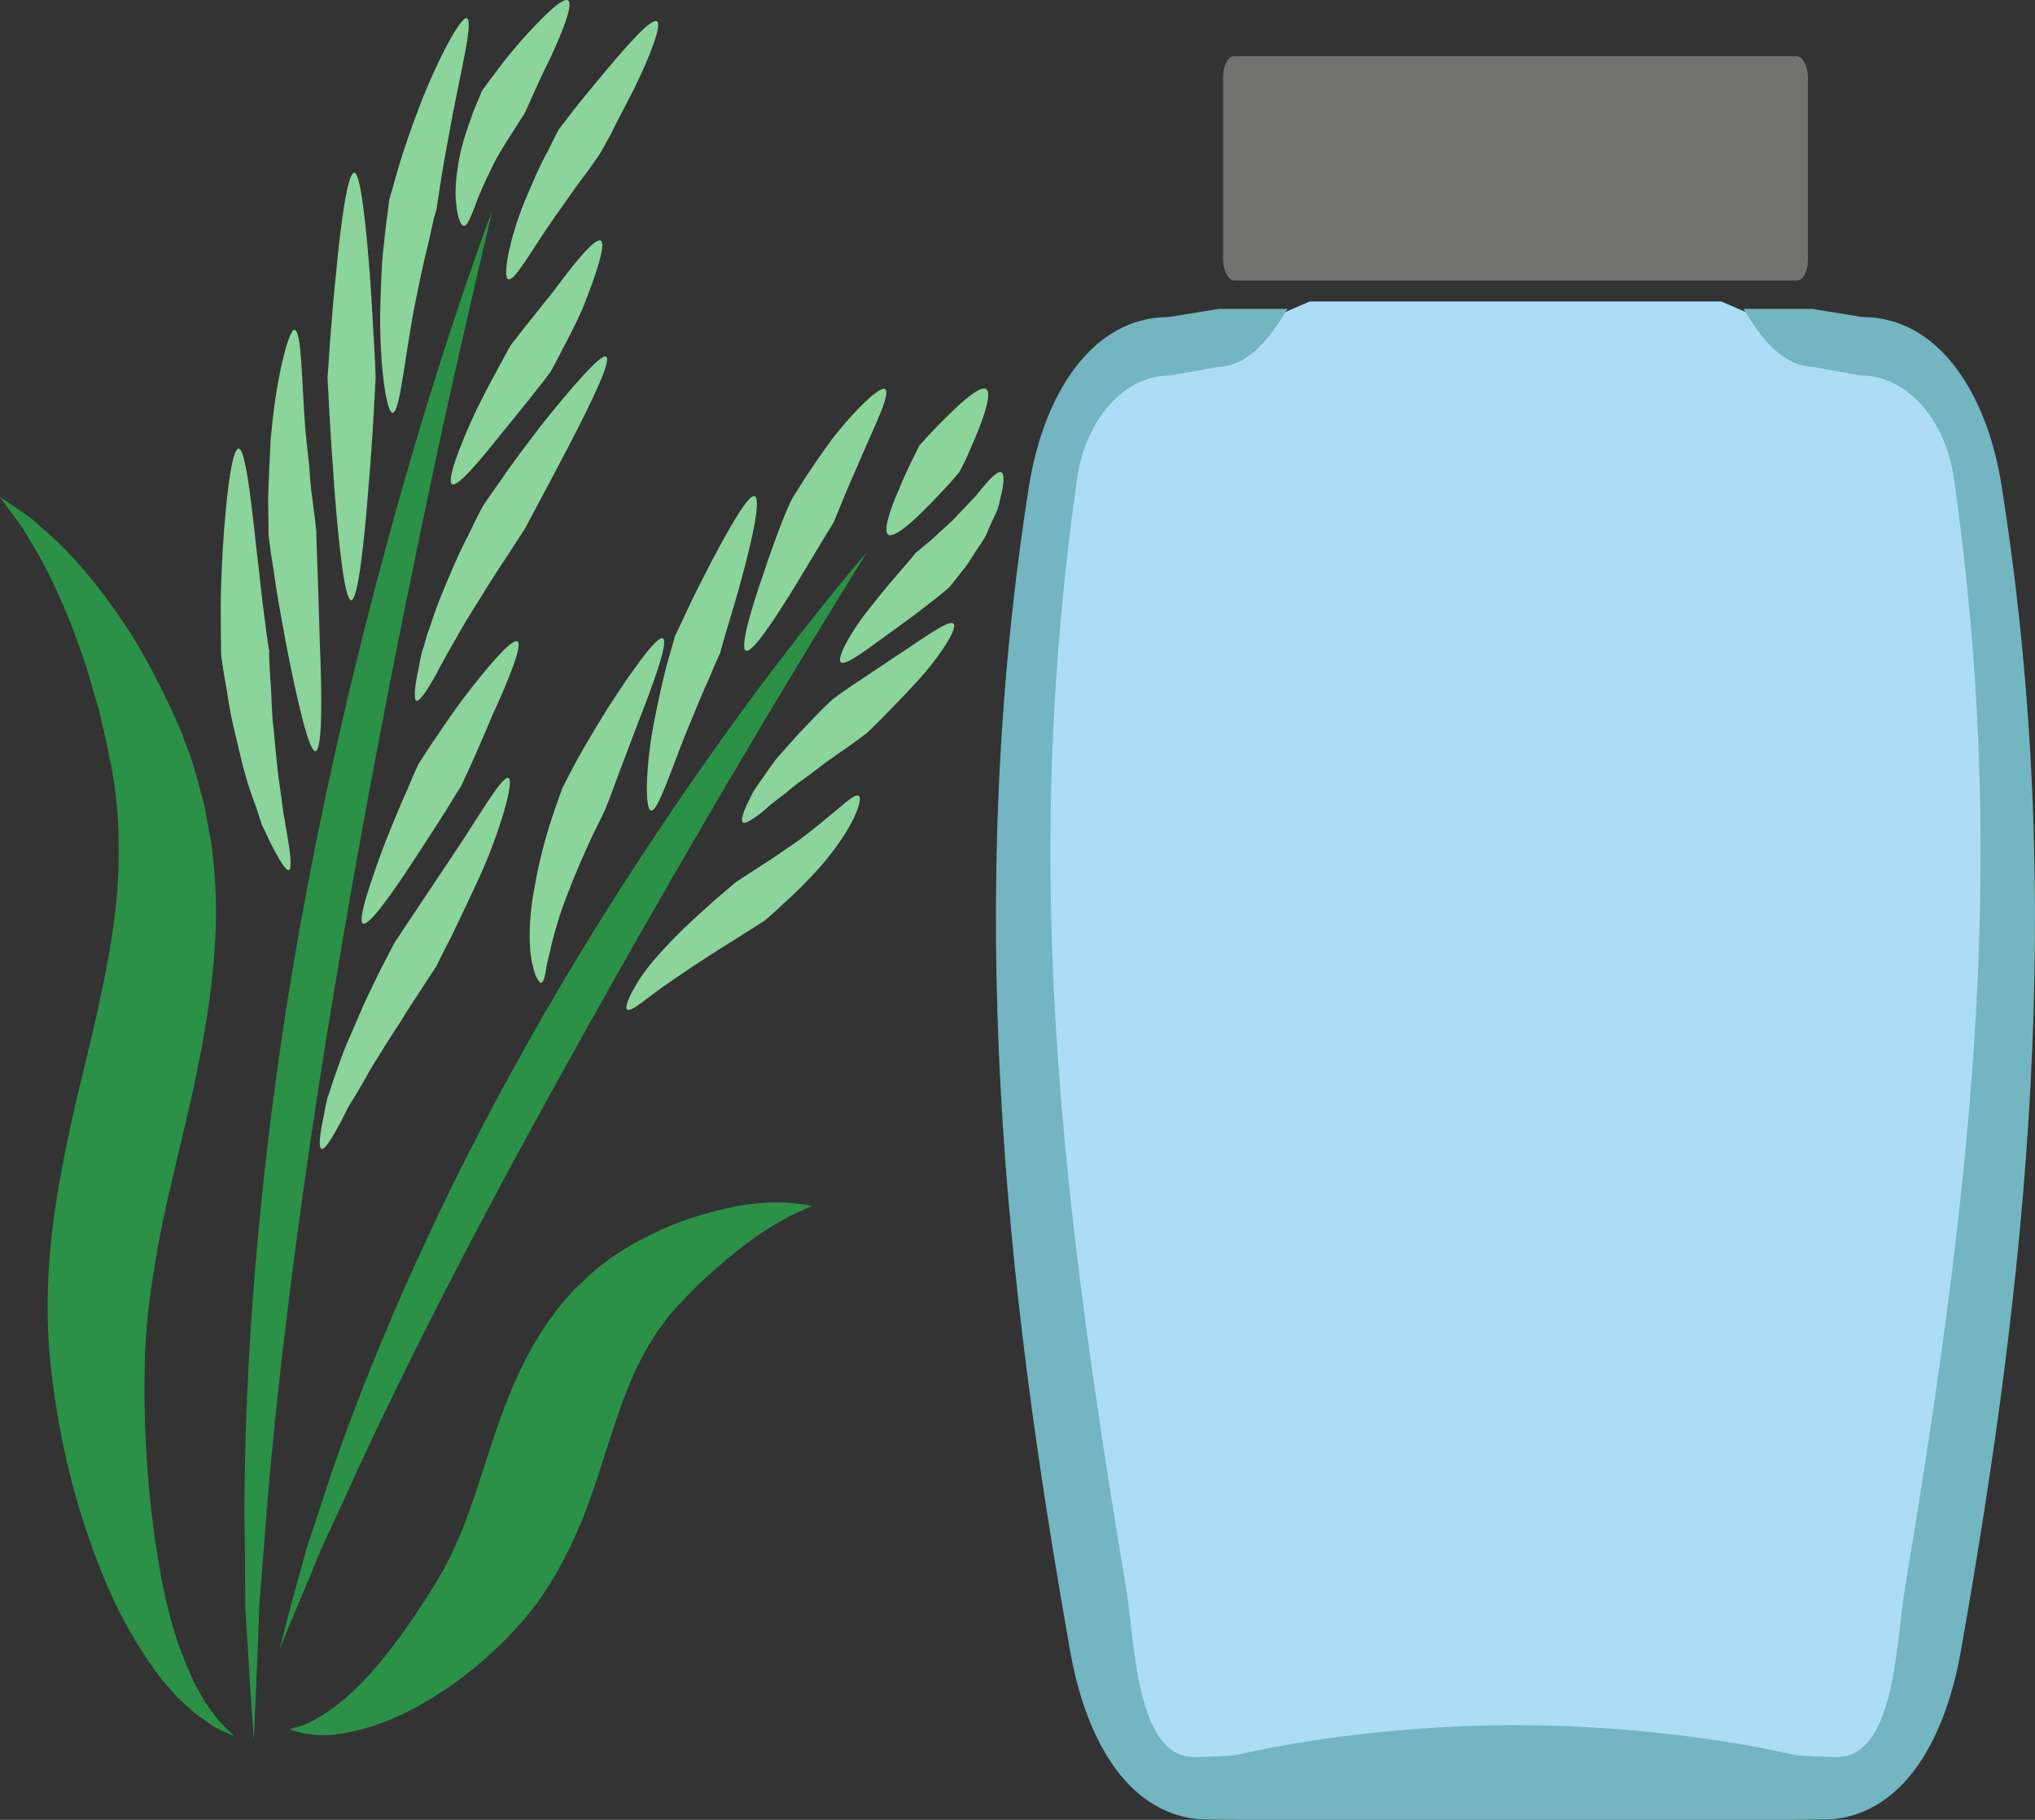 <?xml version="1.0" encoding="UTF-8" standalone="no"?>
<svg
   xmlns:dc="http://purl.org/dc/elements/1.1/"
   xmlns:cc="http://creativecommons.org/ns#"
   xmlns:rdf="http://www.w3.org/1999/02/22-rdf-syntax-ns#"
   xmlns:svg="http://www.w3.org/2000/svg"
   xmlns="http://www.w3.org/2000/svg"
   id="svg66"
   viewBox="0 0 5244.234 4689.971"
   style="clip-rule:evenodd;fill-rule:evenodd;image-rendering:optimizeQuality;shape-rendering:geometricPrecision;text-rendering:geometricPrecision"
   version="1.1"
   height="46.9mm"
   width="52.442mm"
   xml:space="preserve"><rect x="0" y="0" width="5244.234" height="4689.971" fill="#333333" stroke="none"/>
 <defs
   id="defs4">
  <style
   id="style2"
   type="text/css">
   <![CDATA[
    .fil1 {fill:#FEFEFE}
    .fil4 {fill:#727271}
    .fil0 {fill:#7D877C}
    .fil5 {fill:#2A9147;fill-rule:nonzero}
    .fil6 {fill:#8BD49B;fill-rule:nonzero}
    .fil2 {fill:#ADDDF6;}
    .fil3 {fill:#73B5C0}
   ]]>
  </style>
 </defs>
 <g
   transform="translate(-7951,-12279.029)"
   id="Vrstva_x0020_1">
  <path
   style="fill:#7d877c"
   id="path7"
   d="m 12798,16894 c 306,-800 433,-1779 275,-2805 -27,30 -146,120 -185,83 -169,-164 -331,-94 -370,6 -215,-298 -328,212 -471,13 -200,-277 -446,-52 -460,23 -150,-282 -334,-20 -469,4 -105,18 -322,-350 -466,12 -75,893 21,1828 220,2639 z"
   class="fil0" />
  <path
   style="fill:#fefefe"
   id="path9"
   d="m 11837,16257 c -336,-268 -593,216 -684,102 102,-75 361,-458 689,-190 142,-211 421,-267 646,208 -178,-160 -362,-463 -651,-120 z"
   class="fil1" />
  <path
   style="fill:#fefefe"
   id="path11"
   d="m 12131,14791 c -176,-198 -291,-301 -625,-19 -375,-320 -663,259 -765,122 114,-90 404,-547 771,-227 159,-252 452,-237 646,38 185,-234 436,-325 723,113 -340,-300 -550,-208 -750,-27 z"
   class="fil1" />
  <path
   style="fill:#fefefe"
   id="path13"
   d="m 11559,15600 c 164,-198 378,-299 632,-18 352,-321 573,175 669,39 -106,-90 -330,-465 -674,-144 -149,-252 -471,-237 -652,37 -174,-233 -409,-324 -678,113 318,-300 515,-207 703,-27 z"
   class="fil1" />
  <path
   style="fill:#adddf6;"
   id="path15"
   d="m 11326,13056 h 1061 l 99,43 c 91,35 177,70 267,70 113,0 311,244 327,396 112,1026 10,1608 -122,2705 -19,152 -24,669 -209,626 -179,-41 -614,-76 -893,-76 -278,0 -713,35 -892,76 -185,43 -201,-474 -219,-626 -133,-1097 -224,-1679 -112,-2705 16,-152 214,-396 327,-396 90,0 176,-35 267,-70 z"
   class="fil2" />
  <path
   style="fill:#73b5c0"
   id="path17"
   d="m 11856,16969 h -720 c -11,0 -89,-1 -100,-2 -185,-20 -288,-212 -327,-432 -169,-955 -275,-1931 -106,-3005 38,-235 162,-434 360,-434 l 129,-21 h 177 c -47,77 -97,145 -180,150 -4,1 -122,22 -126,22 -113,0 -214,112 -236,263 -135,951 -61,1744 126,2862 23,140 25,443 181,435 11,0 89,-2 102,-5 179,-41 442,-77 720,-77 279,0 542,36 721,77 13,3 91,5 102,5 156,8 158,-295 181,-435 187,-1118 261,-1911 126,-2862 -22,-151 -123,-263 -236,-263 -4,0 -122,-21 -126,-22 -83,-5 -133,-73 -180,-150 h 177 l 129,21 c 198,0 322,199 359,434 170,1074 64,2050 -105,3005 -39,220 -142,412 -327,432 -11,1 -89,2 -100,2 z"
   class="fil3" />
  <rect
   style="fill:#727271"
   id="rect19"
   ry="53"
   rx="28"
   height="578"
   width="1507"
   y="12424"
   x="11103"
   class="fil4" />
 </g>
 <g
   transform="translate(-7951,-12279.029)"
   id="Vrstva_x0020_1_0">
  <path
   style="fill:#2a9147;fill-rule:nonzero"
   id="path23"
   d="m 8605,16761 c 0,0 -4,-56 -11,-158 -2,-50 -7,-112 -11,-184 0,-72 -1,-155 -2,-245 0,-364 34,-867 127,-1414 93,-548 222,-1033 326,-1381 105,-348 186,-558 186,-558 0,0 -53,219 -131,572 -76,354 -177,843 -268,1386 -92,542 -154,1037 -183,1397 -7,90 -13,171 -19,243 -2,72 -5,134 -7,184 -4,102 -7,158 -7,158 z"
   class="fil5" />
  <path
   style="fill:#2a9147;fill-rule:nonzero"
   id="path25"
   d="m 8671,16530 c 0,0 12,-44 32,-123 11,-40 25,-88 40,-144 19,-55 39,-118 62,-187 95,-278 253,-652 469,-1043 215,-392 445,-726 618,-961 175,-235 294,-371 294,-371 0,0 -96,153 -246,403 -149,250 -352,597 -565,984 -215,388 -396,745 -516,1009 -31,67 -58,126 -82,178 -22,54 -41,100 -57,137 -31,76 -49,118 -49,118 z"
   class="fil5" />
  <path
   style="fill:#2a9147;fill-rule:nonzero"
   id="path27"
   d="m 7951,13560 c 0,0 10,6 29,19 18,14 50,31 82,63 68,57 156,156 241,294 21,35 41,73 61,112 19,40 40,81 58,127 7,23 18,45 25,69 8,26 15,51 21,76 9,26 13,53 18,80 5,27 11,53 13,82 28,225 -17,468 -71,696 -27,115 -54,222 -72,325 -18,103 -31,199 -32,295 -4,194 12,373 38,520 12,74 29,138 47,194 11,28 20,55 31,77 5,12 9,23 15,33 6,10 11,19 16,29 10,19 22,33 31,46 5,7 10,13 14,18 5,5 10,10 14,14 16,16 24,24 24,24 0,0 -11,-5 -32,-14 -5,-3 -11,-6 -18,-9 -6,-4 -12,-9 -19,-13 -15,-11 -32,-21 -48,-37 -8,-8 -17,-16 -27,-25 -9,-9 -17,-20 -27,-30 -19,-21 -36,-45 -54,-72 -36,-54 -73,-119 -104,-193 -64,-150 -118,-336 -142,-550 -13,-110 -12,-229 1,-346 13,-118 38,-236 64,-351 56,-230 107,-433 109,-619 1,-93 -5,-178 -24,-263 -7,-42 -19,-83 -27,-123 -12,-38 -22,-76 -33,-112 -47,-142 -100,-254 -146,-326 -20,-38 -42,-62 -55,-81 -14,-19 -21,-29 -21,-29 z"
   class="fil5" />
  <path
   style="fill:#2a9147;fill-rule:nonzero"
   id="path29"
   d="m 10045,15387 c 0,0 -7,3 -20,8 -13,7 -31,13 -54,27 -45,23 -105,65 -170,122 -33,28 -67,61 -100,97 -8,9 -17,18 -25,27 -7,10 -13,19 -21,29 -7,10 -14,19 -20,29 -6,11 -14,21 -19,32 -50,86 -82,195 -125,328 -22,67 -48,137 -82,202 -33,66 -76,131 -123,182 -90,99 -186,169 -276,216 -89,46 -173,65 -229,65 -29,-1 -50,-5 -64,-9 -14,-4 -20,-6 -20,-6 0,0 6,-3 20,-6 13,-4 32,-11 53,-24 44,-24 97,-68 153,-134 55,-66 115,-151 170,-246 25,-46 46,-94 66,-149 20,-54 38,-114 60,-181 22,-66 47,-134 80,-201 33,-66 74,-130 123,-183 13,-14 26,-26 39,-38 12,-12 26,-24 39,-34 13,-10 27,-21 40,-29 14,-9 27,-17 40,-25 53,-29 103,-52 150,-67 96,-32 175,-43 231,-41 27,-1 49,4 62,5 14,3 22,4 22,4 z"
   class="fil5" />
  <path
   style="fill:#8bd49b;fill-rule:nonzero"
   id="path31"
   d="m 8566,13435 c 17,0 32,130 46,260 8,65 14,130 21,178 6,49 11,82 12,84 -1,2 0,39 4,91 2,26 2,58 5,91 4,32 6,66 10,101 3,36 9,69 13,102 2,16 4,32 7,46 2,15 5,29 7,42 9,52 12,88 5,91 -8,4 -27,-28 -51,-76 -6,-13 -12,-26 -19,-40 -5,-15 -10,-31 -15,-46 -12,-32 -24,-67 -33,-102 -9,-35 -17,-71 -25,-104 -8,-33 -13,-65 -17,-92 -10,-54 -15,-92 -15,-93 0,-3 -1,-37 -1,-88 -1,-50 1,-117 5,-183 8,-132 23,-262 41,-262 z"
   class="fil6" />
  <path
   style="fill:#8bd49b;fill-rule:nonzero"
   id="path33"
   d="m 8710,13129 c 19,3 18,131 28,259 3,32 7,64 10,93 2,31 4,58 8,83 6,48 10,81 10,83 0,2 1,38 3,91 2,54 4,124 6,193 6,142 7,282 -11,284 -17,2 -48,-134 -75,-273 -13,-70 -26,-140 -33,-194 -9,-53 -13,-90 -13,-92 0,-2 0,-36 -1,-86 0,-25 2,-55 3,-86 2,-31 2,-64 6,-97 12,-133 44,-260 59,-258 z"
   class="fil6" />
  <path
   style="fill:#8bd49b;fill-rule:nonzero"
   id="path35"
   d="m 8864,12724 c 16,0 30,131 40,262 5,65 8,131 11,180 3,50 4,85 4,86 0,2 -2,39 -5,93 -3,55 -8,126 -14,197 -11,142 -27,284 -44,284 -17,-1 -32,-143 -43,-284 -5,-71 -10,-142 -13,-197 -3,-54 -5,-90 -5,-93 0,-1 3,-35 6,-86 4,-50 9,-116 16,-182 12,-131 30,-261 47,-260 z"
   class="fil6" />
  <path
   style="fill:#8bd49b;fill-rule:nonzero"
   id="path37"
   d="m 9154,12326 c 17,6 -13,126 -36,246 -11,61 -23,121 -30,167 -7,46 -12,77 -12,79 0,1 -3,9 -7,24 -3,15 -8,35 -13,59 -13,50 -26,114 -39,179 -24,130 -36,262 -54,263 -17,1 -35,-134 -32,-271 1,-35 2,-69 4,-102 1,-32 6,-62 8,-88 3,-26 6,-48 8,-63 2,-16 3,-25 3,-25 1,-3 10,-34 23,-81 14,-46 34,-106 57,-165 46,-118 105,-228 120,-222 z"
   class="fil6" />
  <path
   style="fill:#8bd49b;fill-rule:nonzero"
   id="path39"
   d="m 9415,12280 c 14,10 -15,83 -48,153 -17,34 -33,69 -45,96 -11,26 -20,43 -20,44 -1,1 -12,18 -29,45 -16,25 -38,58 -55,94 -18,36 -34,72 -44,101 -11,28 -19,48 -27,48 -8,1 -17,-21 -20,-54 -5,-34 0,-79 8,-123 9,-45 25,-86 36,-118 13,-31 22,-52 22,-53 1,0 13,-19 32,-43 17,-24 42,-55 68,-85 53,-59 107,-114 122,-105 z"
   class="fil6" />
  <path
   style="fill:#8bd49b;fill-rule:nonzero"
   id="path41"
   d="m 9261,14284 c 16,6 -19,131 -72,250 -27,59 -55,117 -76,161 -23,44 -37,73 -38,75 -1,2 -21,31 -49,75 -15,22 -31,48 -48,75 -18,27 -36,56 -54,85 -19,29 -34,59 -51,87 -8,13 -16,27 -24,39 -6,13 -13,25 -18,36 -24,45 -43,76 -51,73 -9,-3 -5,-37 6,-89 2,-13 5,-27 9,-43 5,-14 10,-29 15,-45 11,-30 22,-65 36,-97 14,-32 28,-65 41,-95 14,-31 28,-58 39,-82 25,-48 41,-80 42,-81 2,-3 73,-110 144,-216 71,-105 133,-215 149,-208 z"
   class="fil6" />
  <path
   style="fill:#8bd49b;fill-rule:nonzero"
   id="path43"
   d="m 9285,13932 c 13,10 -24,101 -65,190 -19,46 -39,91 -54,125 -16,34 -26,57 -27,58 -1,2 -16,25 -37,60 -21,34 -51,79 -80,124 -58,89 -120,178 -136,170 -14,-8 20,-109 58,-210 20,-50 41,-101 58,-138 15,-38 28,-63 28,-64 1,-2 15,-23 36,-55 22,-32 49,-73 79,-113 61,-80 125,-156 140,-147 z"
   class="fil6" />
  <path
   style="fill:#8bd49b;fill-rule:nonzero"
   id="path45"
   d="m 9513,13198 c 15,9 -38,118 -94,226 -56,107 -113,213 -115,217 -1,2 -19,29 -46,71 -28,41 -61,95 -96,151 -17,27 -32,55 -47,81 -8,13 -15,26 -22,39 -7,12 -13,23 -18,34 -24,43 -43,70 -51,68 -7,-2 -5,-36 6,-85 2,-12 5,-25 8,-40 5,-13 9,-28 13,-43 11,-29 20,-62 33,-93 25,-62 51,-123 75,-168 22,-46 38,-77 40,-78 1,-2 19,-28 46,-66 26,-39 63,-87 100,-136 76,-95 155,-187 168,-178 z"
   class="fil6" />
  <path
   style="fill:#8bd49b;fill-rule:nonzero"
   id="path47"
   d="m 9499,12899 c 15,8 -13,91 -47,176 -18,41 -39,80 -55,111 -15,29 -26,50 -27,51 -1,1 -15,21 -38,49 -22,29 -52,65 -82,102 -58,73 -119,147 -134,139 -15,-8 19,-97 60,-186 21,-43 43,-85 61,-117 17,-32 29,-54 30,-55 1,-1 15,-19 35,-45 21,-26 48,-60 75,-94 51,-69 106,-138 122,-131 z"
   class="fil6" />
  <path
   style="fill:#8bd49b;fill-rule:nonzero"
   id="path49"
   d="m 9644,12334 c 14,8 -20,95 -61,178 -21,41 -43,82 -58,113 -17,31 -28,51 -29,52 -1,1 -15,22 -37,52 -24,30 -50,70 -79,110 -56,79 -102,165 -119,160 -16,-4 3,-106 42,-201 20,-47 40,-95 59,-128 17,-35 29,-58 30,-59 1,-1 16,-20 37,-48 22,-28 51,-63 81,-99 59,-70 119,-139 134,-130 z"
   class="fil6" />
  <path
   style="fill:#8bd49b;fill-rule:nonzero"
   id="path51"
   d="m 9659,13924 c 16,8 -24,116 -65,221 -20,53 -40,105 -55,145 -14,40 -25,67 -26,69 0,2 -13,29 -34,71 -19,41 -44,96 -65,152 -22,55 -38,112 -47,155 -3,10 -5,21 -7,29 -1,9 -3,17 -4,24 -3,13 -6,22 -11,22 -3,0 -8,-6 -14,-20 -2,-6 -5,-15 -7,-25 -3,-9 -4,-20 -6,-33 -5,-48 -1,-113 12,-176 11,-63 28,-125 43,-170 15,-46 27,-76 27,-78 1,-1 14,-28 35,-67 21,-38 51,-89 81,-137 62,-97 128,-189 143,-182 z"
   class="fil6" />
  <path
   style="fill:#8bd49b;fill-rule:nonzero"
   id="path53"
   d="m 9896,13558 c 16,6 -5,106 -32,205 -13,50 -28,98 -39,135 -11,37 -18,62 -18,64 -1,1 -13,27 -29,66 -17,37 -37,87 -58,137 -41,102 -74,206 -91,203 -17,-2 -14,-115 7,-226 11,-55 23,-111 34,-152 12,-41 20,-69 20,-71 1,-2 13,-26 29,-61 16,-36 40,-82 63,-127 48,-91 98,-180 114,-173 z"
   class="fil6" />
  <path
   style="fill:#8bd49b;fill-rule:nonzero"
   id="path55"
   d="m 10232,13282 c 15,11 -26,92 -61,174 -18,41 -36,82 -49,114 -13,32 -22,53 -22,54 -2,3 -53,87 -104,172 -52,84 -107,167 -123,160 -15,-8 12,-103 45,-197 15,-47 33,-95 46,-129 14,-36 25,-60 26,-61 0,-2 13,-22 32,-52 19,-30 46,-69 73,-106 58,-75 125,-139 137,-129 z"
   class="fil6" />
  <path
   style="fill:#8bd49b;fill-rule:nonzero"
   id="path57"
   d="m 10493,13282 c 13,10 -3,63 -24,113 -10,26 -22,51 -30,70 -9,18 -16,31 -16,31 -1,1 -10,12 -25,29 -16,17 -36,39 -56,59 -42,43 -87,82 -102,73 -14,-9 5,-66 29,-120 11,-28 24,-55 34,-75 10,-20 17,-34 17,-35 1,0 10,-11 24,-26 14,-15 33,-35 53,-54 39,-39 82,-75 96,-65 z"
   class="fil6" />
  <path
   style="fill:#8bd49b;fill-rule:nonzero"
   id="path59"
   d="m 10164,14330 c 7,5 1,30 -16,64 -17,34 -47,77 -80,115 -33,38 -70,74 -98,99 -27,26 -47,42 -48,43 -1,1 -24,16 -58,37 -34,22 -79,49 -122,78 -42,28 -85,57 -115,80 -31,24 -52,40 -60,35 -6,-5 3,-31 25,-67 20,-35 57,-77 95,-116 38,-39 78,-74 108,-101 31,-26 51,-44 53,-45 1,-1 22,-14 52,-34 31,-19 70,-46 109,-73 38,-28 73,-58 101,-81 27,-23 46,-39 54,-34 z"
   class="fil6" />
  <path
   style="fill:#8bd49b;fill-rule:nonzero"
   id="path61"
   d="m 10408,13886 c 13,11 -37,89 -99,155 -31,34 -63,66 -87,91 -24,24 -41,40 -42,40 -1,1 -21,16 -51,37 -15,10 -32,22 -50,35 -18,14 -37,28 -56,42 -20,13 -37,29 -55,43 -9,6 -17,13 -25,19 -9,6 -15,13 -22,19 -27,22 -49,36 -55,32 -7,-5 0,-29 18,-63 4,-8 8,-18 15,-27 6,-9 12,-18 19,-27 13,-19 27,-41 44,-59 16,-19 34,-38 49,-55 16,-17 31,-32 44,-46 26,-27 45,-44 46,-44 1,-1 20,-15 48,-34 29,-19 65,-43 102,-68 74,-48 144,-101 157,-90 z"
   class="fil6" />
  <path
   style="fill:#8bd49b;fill-rule:nonzero"
   id="path63"
   d="m 10531,13496 c 8,3 8,23 1,54 -4,15 -6,34 -14,50 -8,18 -17,36 -25,56 -9,19 -22,34 -32,51 -10,16 -20,32 -30,43 -19,24 -32,41 -33,42 -1,1 -17,15 -43,35 -25,20 -58,45 -93,70 -67,48 -130,99 -144,89 -13,-10 29,-86 84,-152 26,-33 54,-66 74,-89 10,-11 19,-22 25,-29 6,-7 9,-11 9,-12 1,0 16,-13 38,-31 11,-9 21,-20 34,-31 13,-12 27,-24 39,-38 13,-13 25,-26 37,-39 13,-12 21,-26 31,-36 18,-22 34,-36 42,-33 z"
   class="fil6" />
 </g>
</svg>
